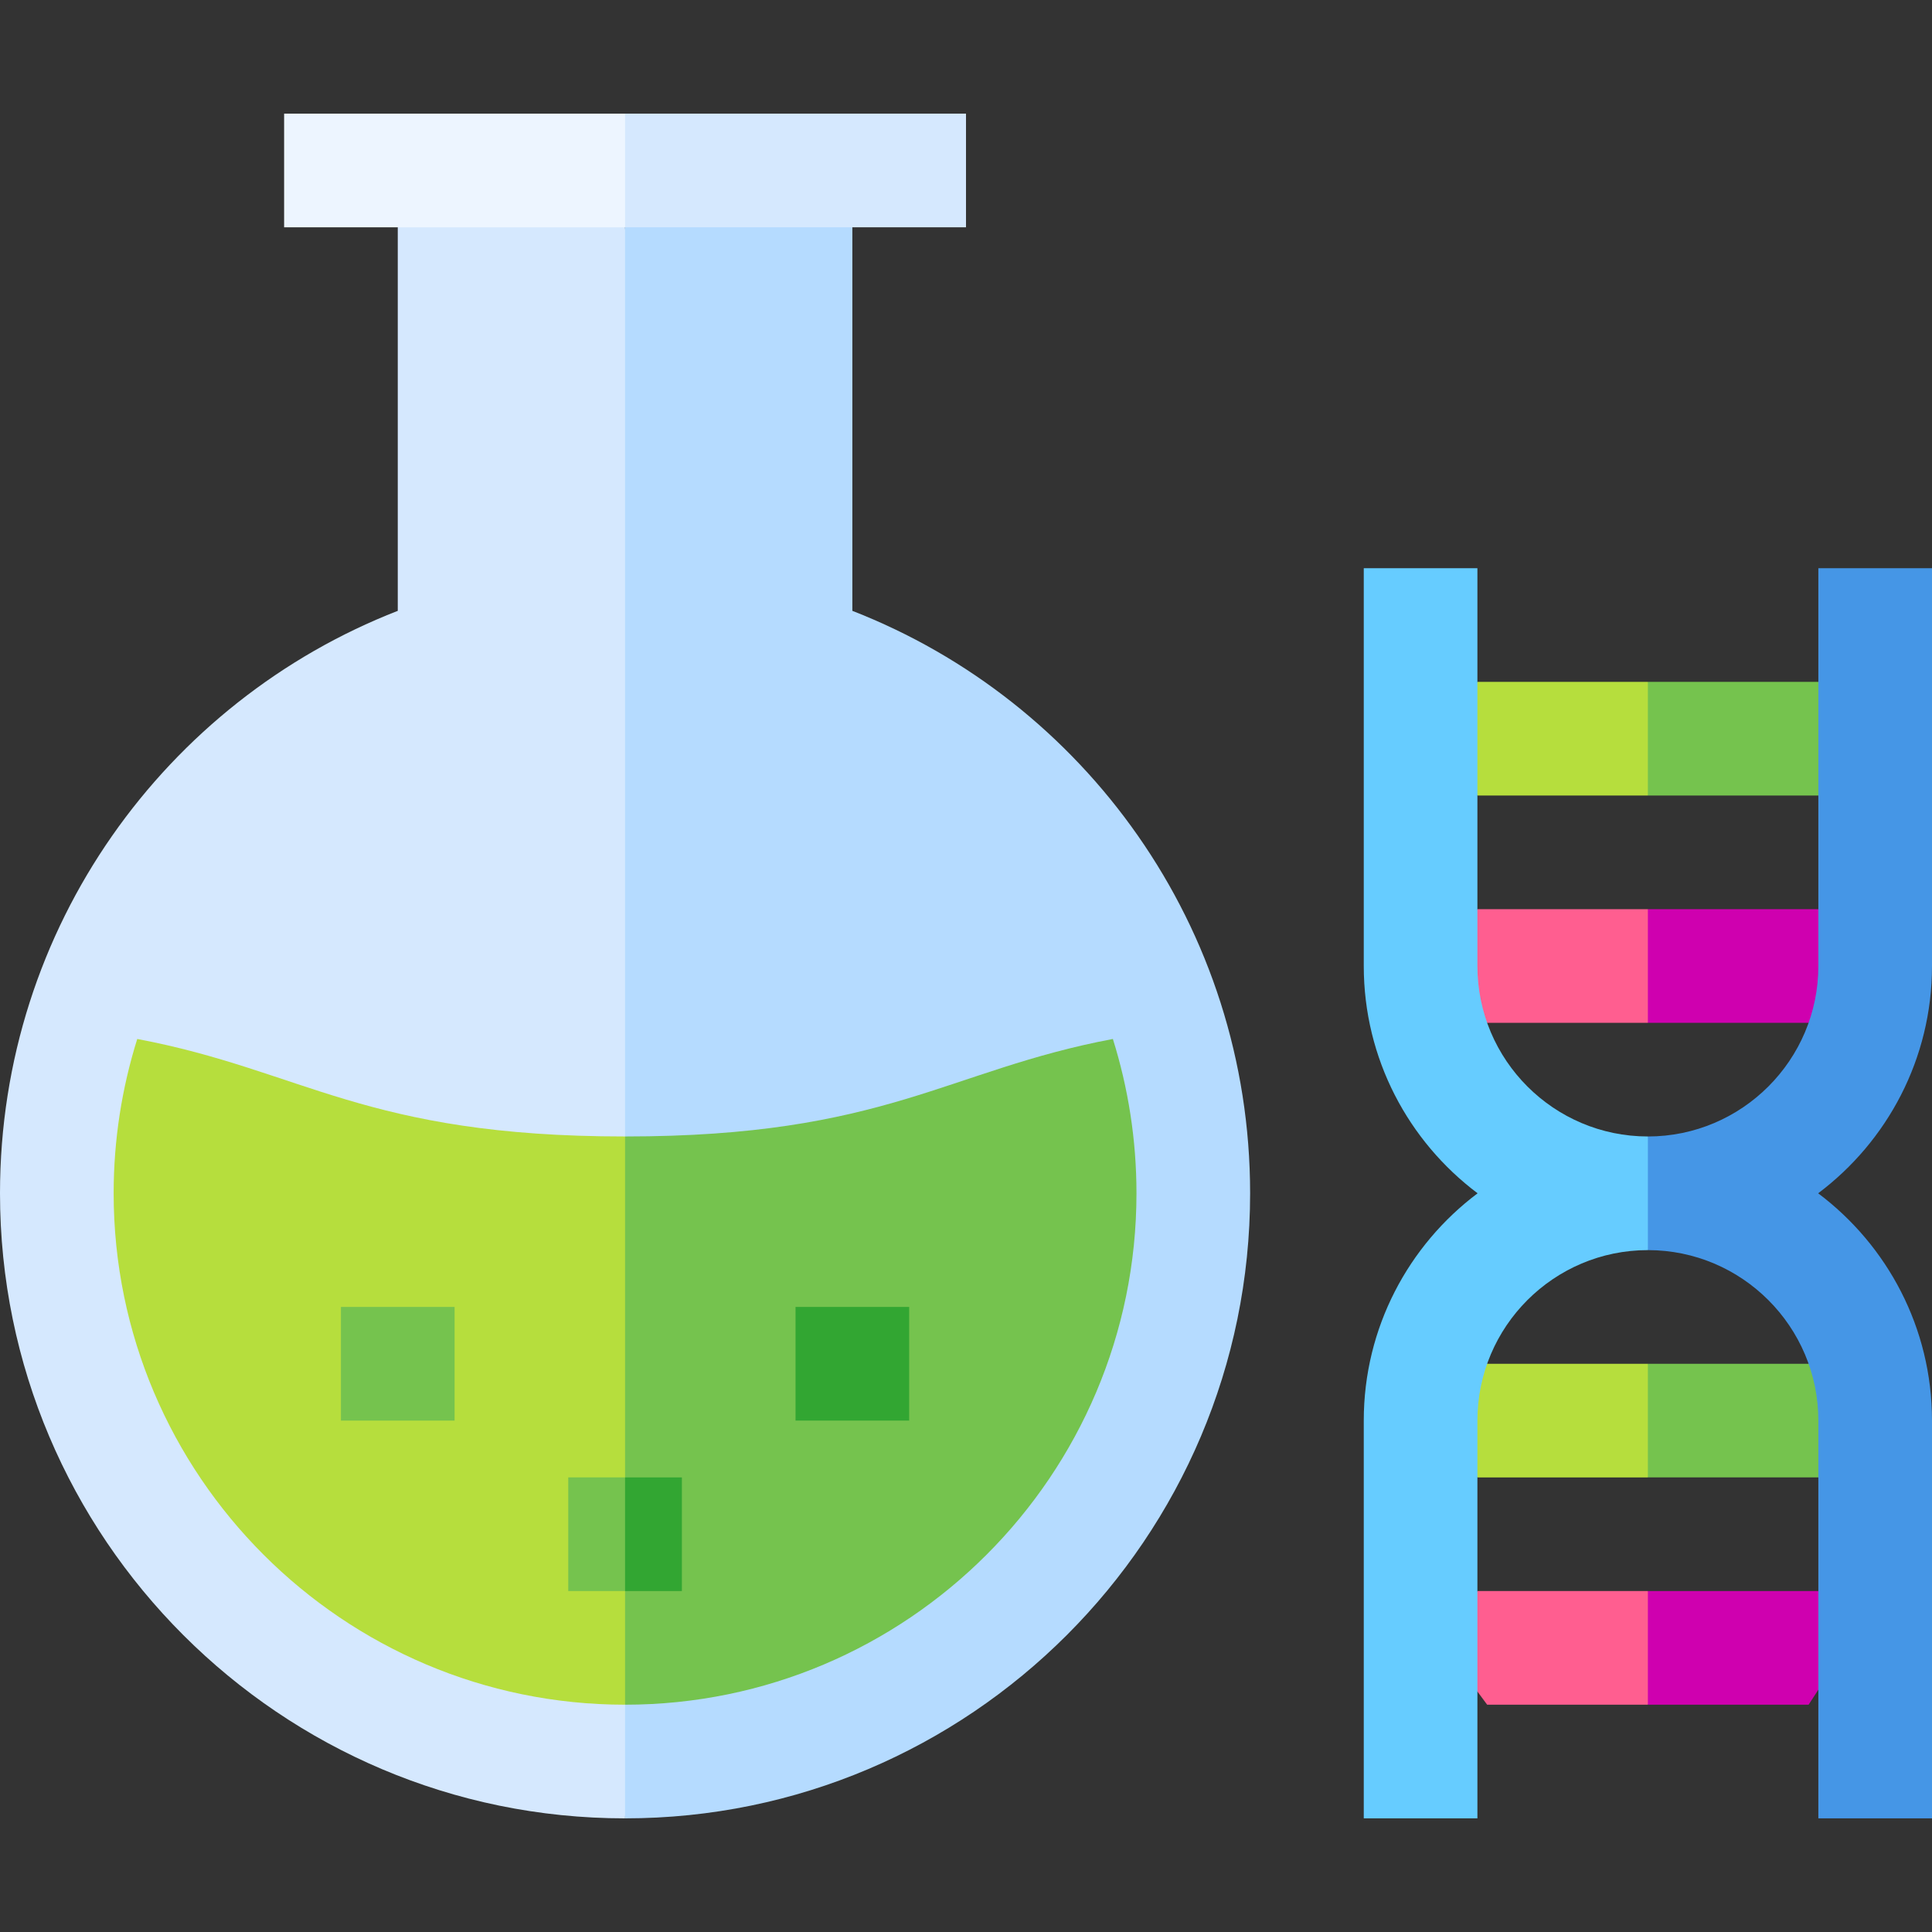 <svg xmlns="http://www.w3.org/2000/svg" width="512" viewBox="0 0 510 510" height="512" id="Layer_1"><rect x="0" y="0" width="510" height="510" fill="#333333" stroke="none"/><g><g><path fill="#ff5e90" d="m381.5 435 11.072 15h42.428l10-16.333-10-13.667h-45z"></path><path fill="#cf00af" d="m486.562 435.938-6.562-15.938h-45v30h42.43z"></path><path fill="#b6de3d" d="m390 360-10 14.333 10 15.667h45l10-15-10-15z"></path><path fill="#75c34e" d="m480 360h-45v30h45l10-16z"></path></g><path fill="#d5e8fe" d="m105 60v101.249c-61.122 23.779-105 83.42-105 153.751 0 90.981 74.019 165 165 165l10-225-10-195-27.749-10z"></path><path fill="#b5dbff" d="m225 161.249v-101.249l-31.25-13-28.75 13v420c90.981 0 165-74.019 165-165 0-70.32-43.869-129.968-105-153.751z"></path><path fill="#edf5ff" d="m75 30v30h90l10-15-10-15z"></path><path fill="#d5e8fe" d="m165 30h90v30h-90z"></path><path fill="#b6de3d" d="m36.229 274.261c-4.05 12.917-6.229 26.609-6.229 40.739 0 74.439 60.561 135 135 135l10-87.87-10-62.13c-68.663 0-84.946-17.46-128.771-25.739z"></path><path fill="#75c34e" d="m293.771 274.261c-43.825 8.279-60.108 25.739-128.771 25.739v150c74.439 0 135-60.561 135-135 0-14.13-2.18-27.822-6.229-40.739z"></path><path fill="#75c34e" d="m90 345h30v30h-30z"></path><path fill="#32a632" d="m210 345h30v30h-30z"></path><path fill="#75c34e" d="m150 390v30h15l10-15-10-15z"></path><path fill="#32a632" d="m165 390h15v30h-15z"></path><g><path fill="#ff5e90" d="m381.5 255 11.072 15h42.428l10-16.333-10-13.667h-45z"></path><path fill="#cf00af" d="m486.562 255.938-6.562-15.938h-45v30h42.43z"></path><path fill="#b6de3d" d="m390 180-10 14.333 10 15.667h45l10-15-10-15z"></path><path fill="#75c34e" d="m480 180h-45v30h45l10-16z"></path></g><path fill="#6cf" d="m390 255v-105h-30v105c0 24.508 11.817 46.306 30.052 60-18.235 13.694-30.052 35.492-30.052 60v105h30v-105c0-24.814 20.186-45 45-45l10-15-10-15c-24.814 0-45-20.187-45-45z"></path><path fill="#4596e6" d="m510 255v-105h-30v105c0 24.813-20.187 45-45 45v30c24.813 0 45 20.186 45 45v105h30v-105c0-24.508-11.817-46.306-30.052-60 18.235-13.694 30.052-35.492 30.052-60z"></path></g></svg>